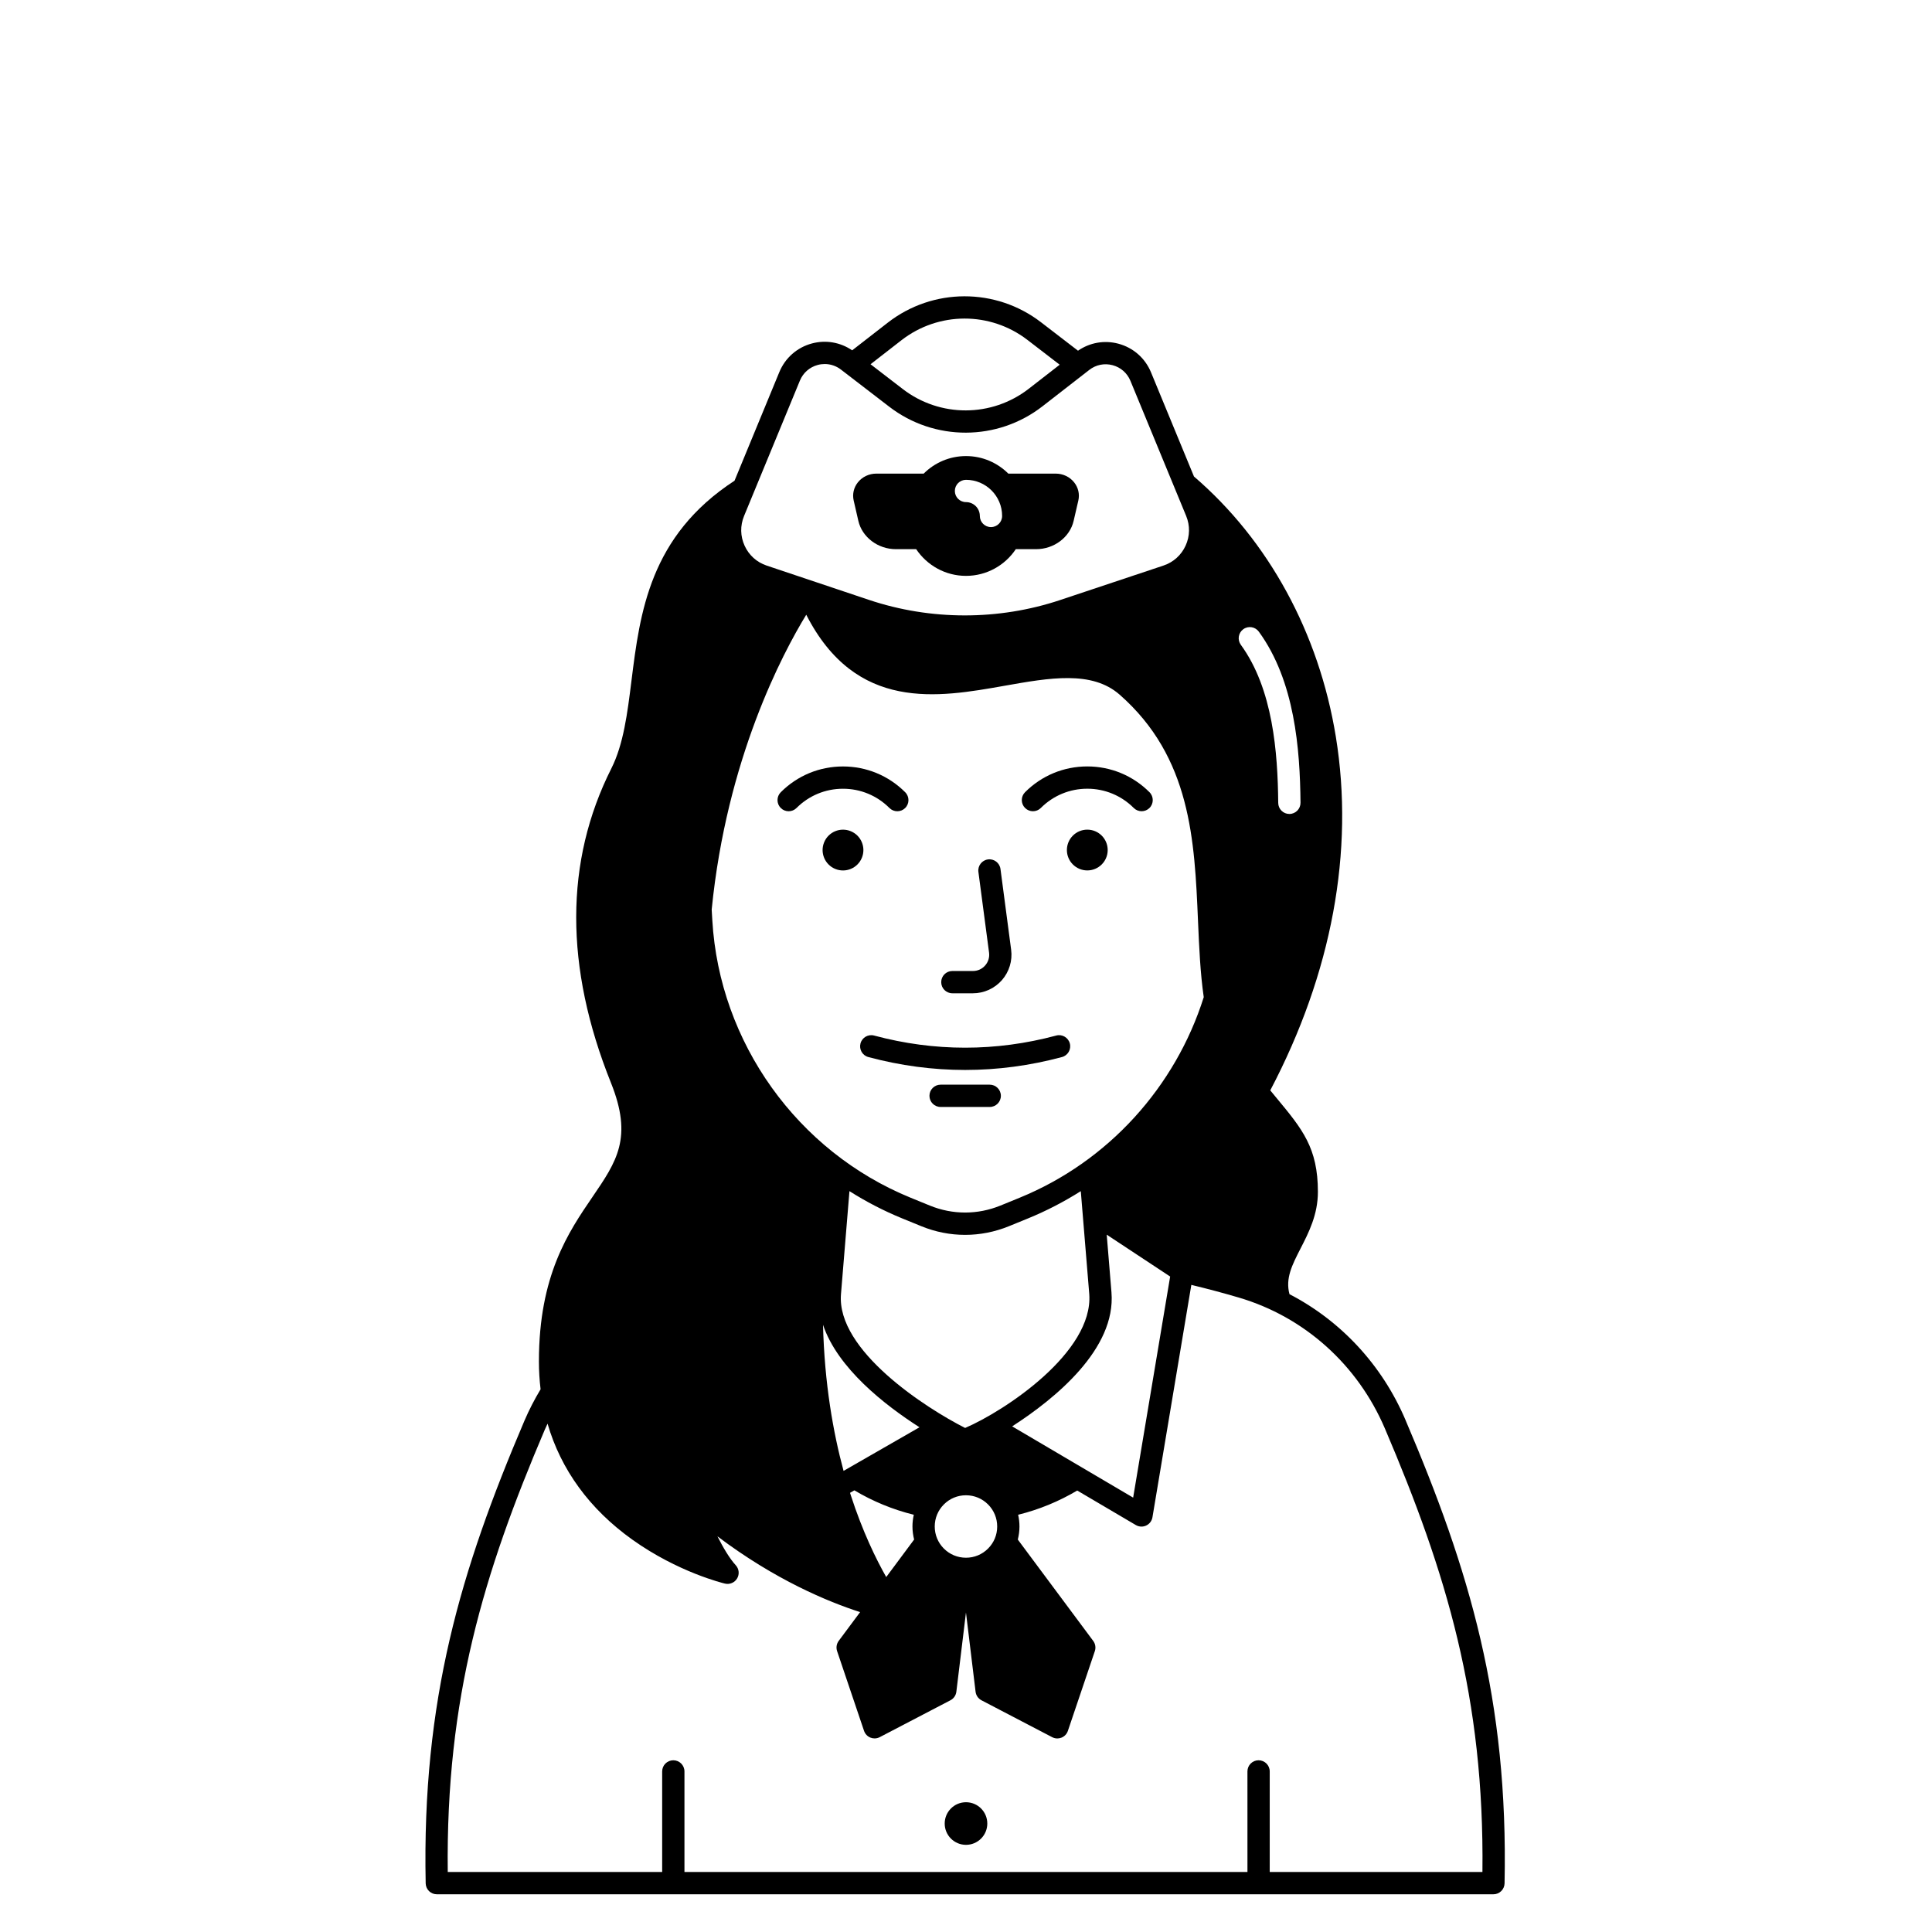 <?xml version="1.0" encoding="UTF-8"?>
<!-- Uploaded to: SVG Repo, www.svgrepo.com, Generator: SVG Repo Mixer Tools -->
<svg fill="#000000" width="800px" height="800px" version="1.1" viewBox="144 144 512 512" xmlns="http://www.w3.org/2000/svg">
 <g>
  <path d="m372.04 420.52c-0.422 1.574 0.512 3.195 2.09 3.613 8.512 2.281 17.082 3.418 25.648 3.418 8.57 0 17.141-1.141 25.648-3.418 1.574-0.422 2.512-2.039 2.09-3.613-0.422-1.574-2.043-2.516-3.613-2.086-16.008 4.285-32.238 4.285-48.246 0-1.578-0.426-3.195 0.512-3.617 2.086z"/>
  <path d="m406.29 431.45h-13.023c-1.629 0-2.953 1.32-2.953 2.953 0 1.629 1.32 2.953 2.953 2.953h13.023c1.629 0 2.953-1.32 2.953-2.953 0-1.633-1.32-2.953-2.953-2.953z"/>
  <path d="m396.38 407.23h5.453c2.941 0 5.742-1.27 7.684-3.481 1.938-2.215 2.832-5.156 2.445-8.074l-2.824-21.383c-0.215-1.617-1.695-2.754-3.312-2.539s-2.754 1.699-2.539 3.312l2.824 21.383c0.164 1.25-0.203 2.461-1.031 3.406-0.832 0.949-1.98 1.469-3.242 1.469h-5.453c-1.629 0-2.953 1.32-2.953 2.953-0.004 1.633 1.316 2.953 2.949 2.953z"/>
  <path d="m369.47 364.28c2.758 1.145 4.07 4.305 2.926 7.062-1.141 2.758-4.305 4.07-7.062 2.926-2.758-1.141-4.066-4.305-2.926-7.062 1.145-2.758 4.305-4.066 7.062-2.926"/>
  <path d="m353 358.99c0.754 0 1.512-0.289 2.086-0.863 3.289-3.289 7.664-5.102 12.312-5.102 4.652 0 9.023 1.812 12.312 5.102 1.152 1.152 3.023 1.152 4.176 0s1.152-3.019 0-4.176c-4.406-4.406-10.262-6.832-16.488-6.832-6.231 0-12.086 2.426-16.488 6.832-1.152 1.152-1.152 3.023 0 4.176 0.578 0.574 1.332 0.863 2.09 0.863z"/>
  <path d="m437.55 369.27c0 2.984-2.422 5.402-5.406 5.402s-5.406-2.418-5.406-5.402c0-2.988 2.422-5.406 5.406-5.406s5.406 2.418 5.406 5.406"/>
  <path d="m419.83 358.12c3.289-3.289 7.664-5.102 12.312-5.102 4.652 0 9.023 1.812 12.312 5.102 0.578 0.578 1.332 0.863 2.086 0.863 0.754 0 1.512-0.289 2.086-0.863 1.152-1.152 1.152-3.019 0-4.176-4.406-4.406-10.262-6.832-16.488-6.832-6.231 0-12.086 2.426-16.488 6.832-1.152 1.152-1.152 3.023 0 4.176 1.16 1.156 3.027 1.156 4.18 0z"/>
  <path d="m400 621.61c-3.117 0-5.644 2.527-5.644 5.644-0.004 3.121 2.523 5.648 5.644 5.648 3.117 0 5.644-2.527 5.644-5.644 0-3.121-2.527-5.648-5.644-5.648z"/>
  <path d="m371.47 282.03c1.004 4.348 5.191 7.508 9.961 7.508h5.367c2.852 4.262 7.703 7.074 13.199 7.074 5.5 0 10.352-2.812 13.199-7.074h5.367c4.769 0 8.957-3.156 9.961-7.504l1.246-5.394c0.387-1.68-0.016-3.43-1.105-4.801-1.176-1.48-2.969-2.328-4.922-2.328h-12.531c-2.875-2.871-6.84-4.648-11.211-4.648-4.375 0-8.34 1.777-11.211 4.648h-12.531c-1.953 0-3.746 0.848-4.922 2.328-1.09 1.371-1.492 3.121-1.105 4.801zm28.527-10.871c5.277 0 9.574 4.293 9.574 9.574 0 1.629-1.32 2.953-2.953 2.953-1.629 0-2.953-1.32-2.953-2.953 0-2.023-1.645-3.668-3.668-3.668-1.629 0-2.953-1.32-2.953-2.953 0-1.629 1.32-2.953 2.953-2.953z"/>
  <path d="m516.46 520.28c-6.219-14.578-17.113-26.242-30.734-33.312-1.121-4.172 0.676-7.695 2.941-12.117 2.152-4.195 4.59-8.949 4.59-15 0-11.656-4.125-16.629-10.953-24.867-0.535-0.645-1.098-1.324-1.672-2.023 16.316-31.031 22.328-63.406 17.375-93.754-4.488-27.504-17.836-51.953-37.59-68.926l-11.383-27.598c-1.562-3.785-4.723-6.555-8.68-7.606-3.707-0.98-7.547-0.289-10.672 1.863l-9.801-7.535c-11.98-9.211-28.68-9.172-40.613 0.105l-9.434 7.332c-3.129-2.133-6.965-2.812-10.66-1.824-3.938 1.055-7.09 3.824-8.645 7.594l-11.871 28.781c-22.504 14.676-25.062 34.969-27.316 53.035-1.078 8.641-2.098 16.805-5.332 23.23-12.379 24.59-12.414 52.617-0.102 83.301 5.832 14.535 1.559 20.793-4.91 30.262-6.316 9.25-14.18 20.762-14.18 43.555 0 2.519 0.152 4.984 0.441 7.398-1.598 2.668-3.047 5.449-4.289 8.359-16.898 39.637-27.168 73.969-26.16 122.58 0.035 1.605 1.344 2.891 2.953 2.891h280.01c1.605 0 2.918-1.285 2.953-2.891 1.008-48.664-9.305-83.078-26.27-122.83zm-137.6 41.656c-2.707-4.766-6.254-12.016-9.395-21.695-0.066-0.203-0.133-0.418-0.199-0.625l1.152-0.66c4.84 2.883 10.133 5.09 15.746 6.469-0.223 1.004-0.352 2.031-0.352 3.082-0.004 1.195 0.16 2.359 0.441 3.488zm51.562-102.27 2.246 27.309c1.098 15.418-22.438 30.957-32.898 35.449-10.344-5.227-34.129-20.527-32.902-35.453l2.246-27.305c4.402 2.789 9.07 5.215 13.98 7.223l5.078 2.074c3.738 1.527 7.668 2.293 11.598 2.289 3.93 0 7.859-0.766 11.598-2.289l5.078-2.074c4.902-2.008 9.574-4.438 13.977-7.223zm-68.316 35.418c3.863 11.508 16.379 21.281 25.57 27.16l-20.121 11.555c-2.738-10.109-5.051-23.082-5.449-38.715zm43.727 59.316c-1.562 1.559-3.637 2.414-5.84 2.414h-0.016c-2.211-0.004-4.285-0.867-5.848-2.434-1.559-1.566-2.418-3.644-2.414-5.856 0.004-2.211 0.867-4.289 2.434-5.848 1.562-1.559 3.637-2.414 5.84-2.414h0.016c2.211 0.004 4.285 0.867 5.848 2.434 1.559 1.566 2.418 3.644 2.414 5.856 0 2.211-0.867 4.289-2.434 5.848zm6.402-32.398c11.391-7.344 27.551-20.512 26.316-35.512l-1.258-15.289 16.809 11.094-9.805 58.59zm61.246-211.25c1.32-0.961 3.164-0.668 4.125 0.648 9.527 13.078 10.906 31.098 11.043 45.328 0.016 1.629-1.293 2.965-2.922 2.981h-0.031c-1.617 0-2.938-1.305-2.953-2.922-0.129-13.355-1.375-30.188-9.91-41.91-0.957-1.32-0.668-3.164 0.648-4.125zm-90.59-76.586c9.809-7.625 23.543-7.66 33.391-0.086l8.547 6.574-8.188 6.363c-9.812 7.625-23.543 7.66-33.391 0.086l-8.547-6.574zm-26.906 10.695c0.848-2.055 2.566-3.566 4.715-4.144 0.613-0.164 1.238-0.246 1.855-0.246 1.539 0 3.043 0.504 4.305 1.473l12.793 9.836c11.98 9.215 28.684 9.168 40.613-0.105l12.406-9.645c1.762-1.371 4.012-1.828 6.168-1.254 2.156 0.57 3.883 2.086 4.734 4.148l14.77 35.805c1.055 2.562 1.004 5.359-0.148 7.879s-3.234 4.391-5.859 5.269l-27.355 9.129c-16.352 5.461-34.355 5.445-50.699-0.031l-27.102-9.086c-2.625-0.879-4.703-2.75-5.852-5.269-1.148-2.519-1.199-5.316-0.145-7.875zm1.68 62.051c13.191 25.809 34.918 21.953 52.574 18.82 11.891-2.106 23.117-4.102 30.477 2.359 18.91 16.598 19.852 38.613 20.766 59.898 0.301 6.984 0.594 13.816 1.523 20.27-7.488 23.719-25.25 43.531-48.793 53.152l-5.078 2.074c-6.039 2.469-12.688 2.469-18.727 0l-5.078-2.074c-30.027-12.27-50.656-41.117-52.555-73.5l-0.168-2.867c3.973-39.977 18.789-67.875 25.059-78.133zm179.2 333.18h-56.375v-26.648c0-1.629-1.32-2.953-2.953-2.953-1.629 0-2.953 1.32-2.953 2.953l0.004 26.648h-149.2v-26.648c0-1.629-1.32-2.953-2.953-2.953-1.629 0-2.953 1.32-2.953 2.953v26.648h-56.824c-0.527-46.035 9.48-79.125 25.734-117.25 0.223-0.527 0.477-1.035 0.715-1.555 3.535 12.176 11.117 22.625 22.461 30.727 12.09 8.637 24.051 11.539 24.555 11.656 1.262 0.301 2.57-0.258 3.227-1.379 0.656-1.117 0.508-2.531-0.371-3.488-1.617-1.766-3.32-4.637-4.852-7.664 15.305 11.555 29.297 17.344 37.812 20.086l-5.672 7.621c-0.578 0.777-0.738 1.789-0.43 2.707l7.141 21.137c0.277 0.816 0.895 1.473 1.695 1.797 0.355 0.141 0.727 0.211 1.102 0.211 0.469 0 0.938-0.113 1.367-0.336l18.734-9.773c0.863-0.449 1.449-1.297 1.566-2.262l2.547-21 2.547 21.004c0.117 0.965 0.703 1.812 1.562 2.262l18.734 9.777c0.426 0.223 0.895 0.336 1.367 0.336 0.371 0 0.746-0.07 1.102-0.211 0.801-0.32 1.422-0.977 1.695-1.793l7.144-21.137c0.309-0.918 0.148-1.93-0.43-2.707l-19.984-26.859c0.277-1.113 0.441-2.266 0.441-3.441 0-1.07-0.125-2.117-0.352-3.133 5.578-1.371 10.84-3.559 15.656-6.418l15.527 9.145c0.461 0.27 0.98 0.41 1.5 0.41 0.426 0 0.852-0.09 1.246-0.277 0.883-0.41 1.504-1.23 1.664-2.188l10.305-61.59c4.203 1.016 8.398 2.129 12.586 3.363 17.379 5.129 31.496 17.785 38.723 34.73 16.312 38.23 26.363 71.406 25.836 117.49z"/>
 </g>
</svg>